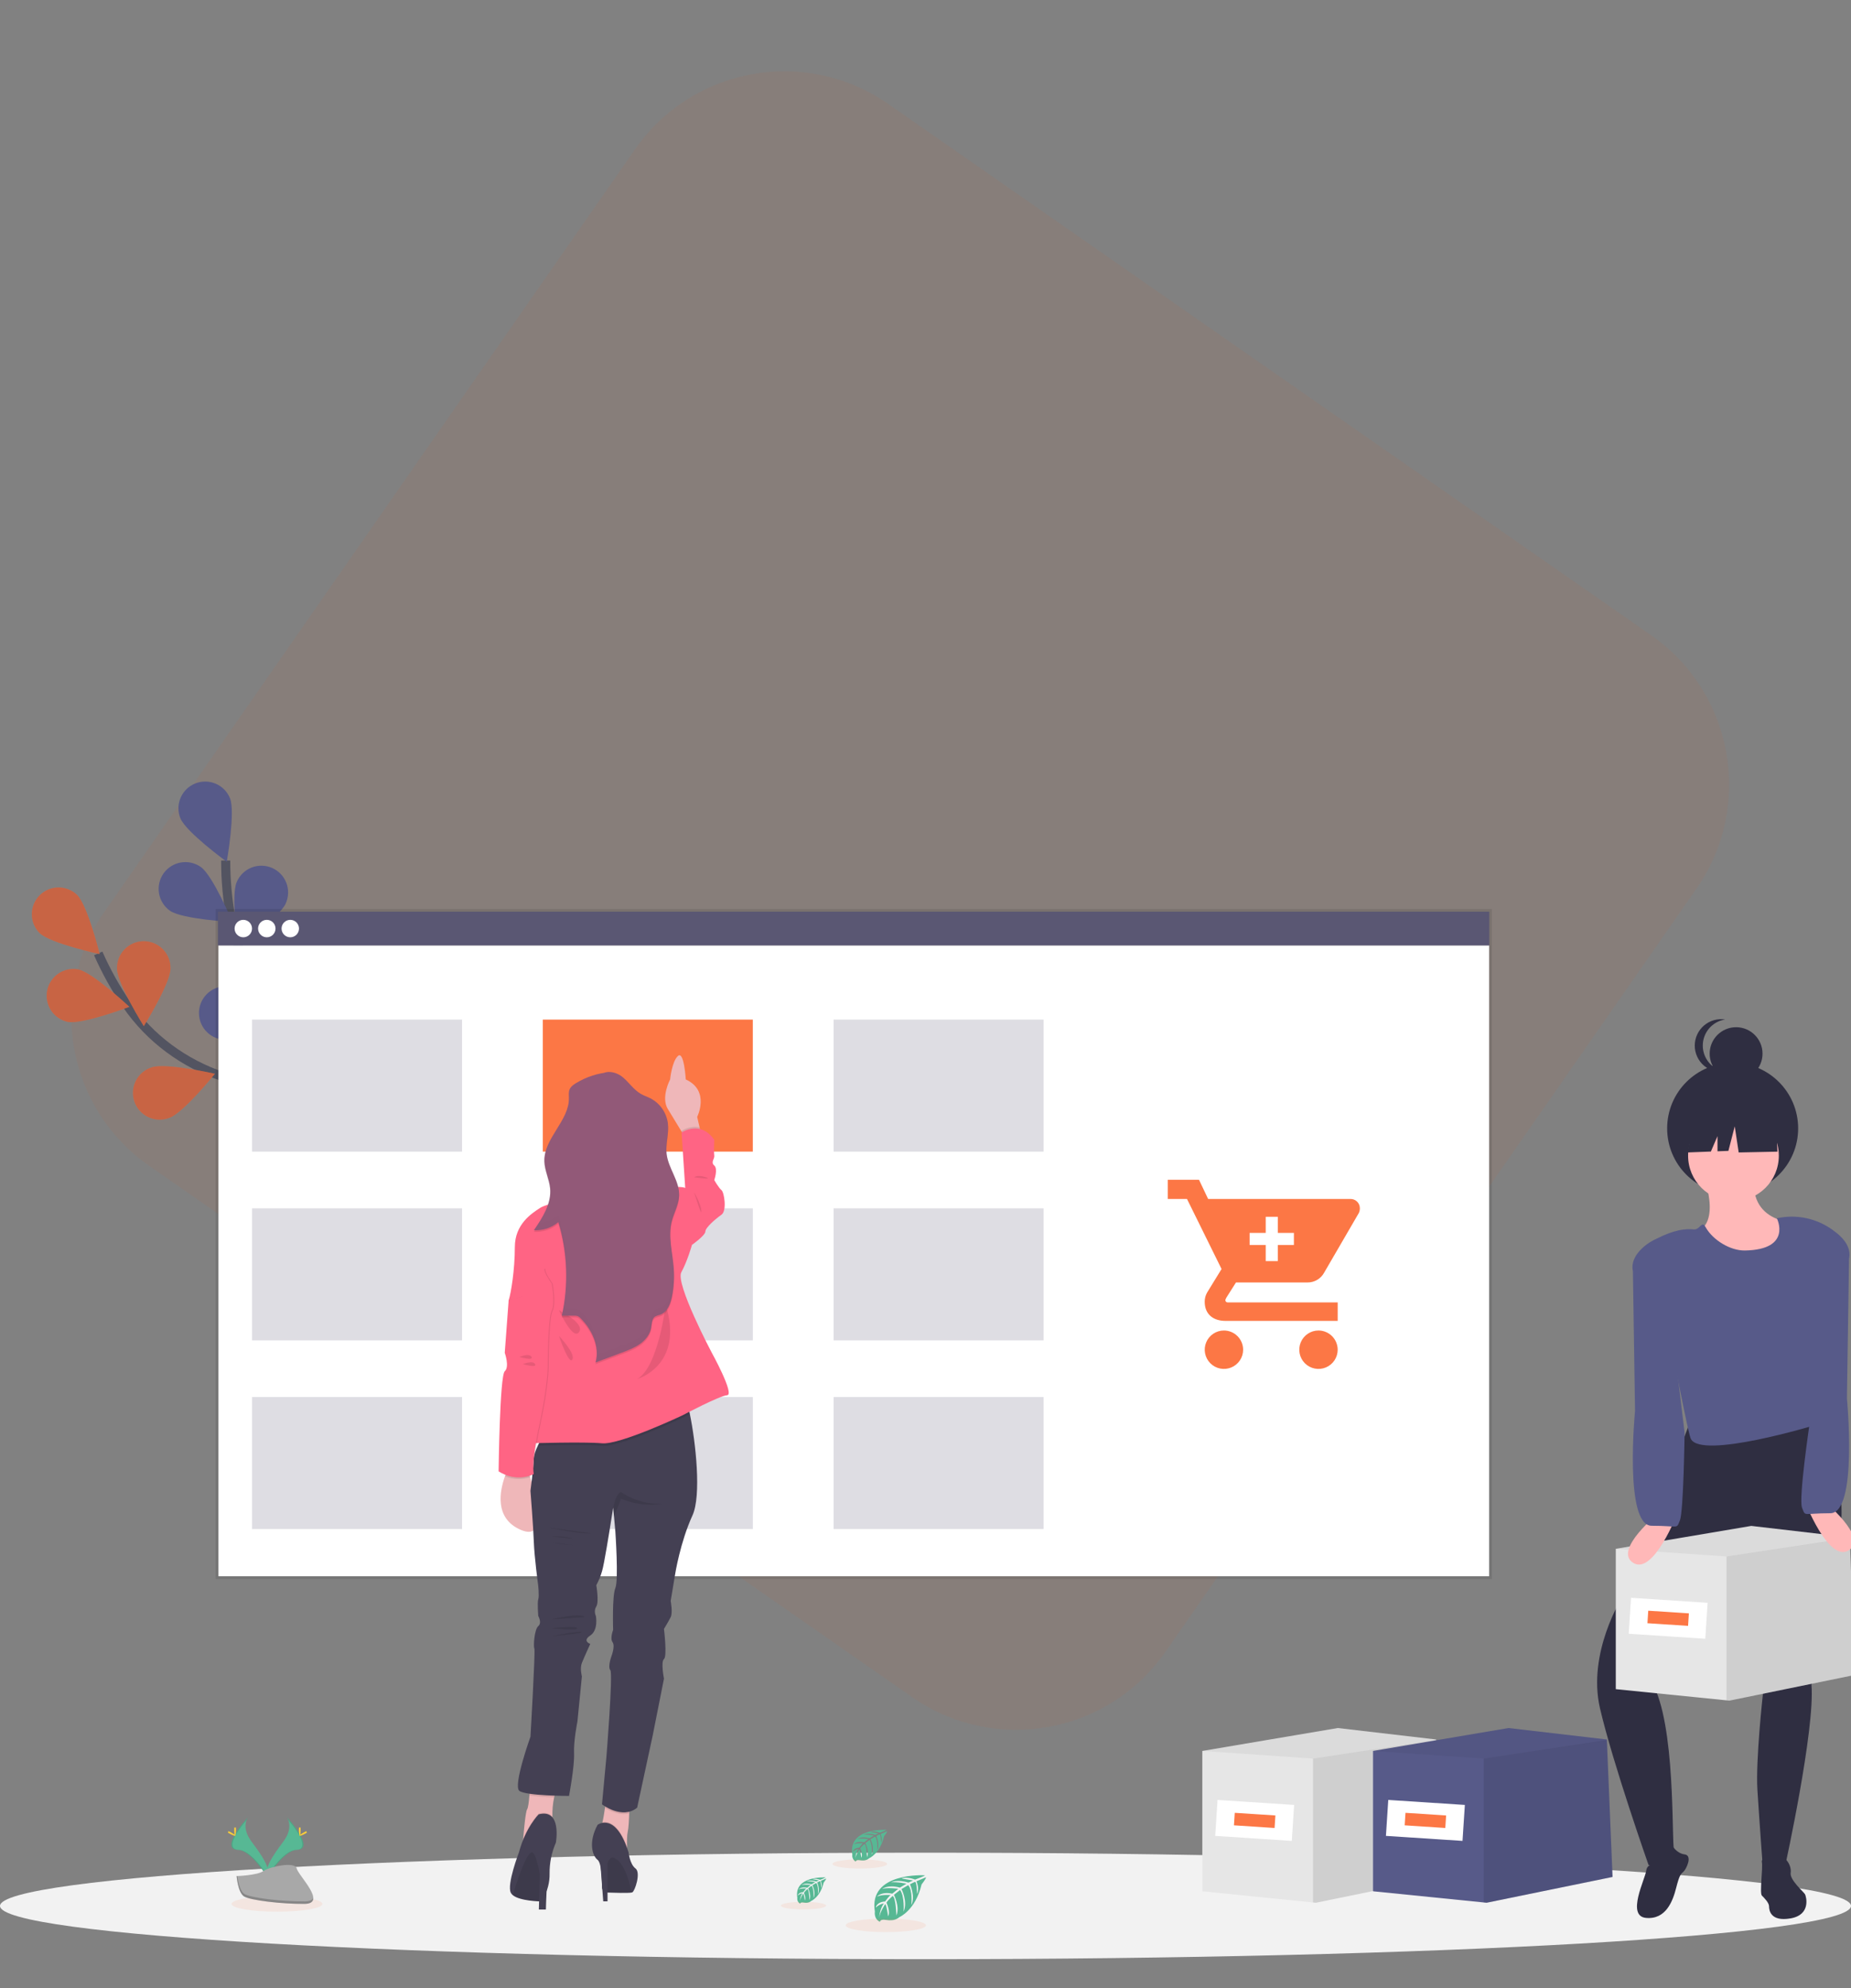 <svg width="407" height="437" viewBox="0 0 407 437" fill="none" xmlns="http://www.w3.org/2000/svg">
<rect x="0" y="0" width="407" height="437" fill="#808080" stroke="none"/>
<g clip-path="url(#clip0)">
<path d="M407 0H0V437H407V0Z" fill="white" fill-opacity="0.01"/>
<path d="M203.5 430.622C315.89 430.622 407 425.381 407 418.917C407 412.453 315.89 407.213 203.5 407.213C91.11 407.213 0 412.453 0 418.917C0 425.381 91.11 430.622 203.5 430.622Z" fill="#F2F2F2"/>
<path opacity="0.06" d="M363.056 139.622L195.304 22.852C177.173 10.231 152.243 14.698 139.622 32.83L22.852 200.582C10.231 218.713 14.698 243.642 32.829 256.263L200.582 373.034C218.713 385.655 243.642 381.188 256.263 363.056L373.034 195.304C385.655 177.173 381.188 152.243 363.056 139.622Z" fill="#F1571E"/>
<path d="M83.073 267.638C83.073 267.638 69.501 243.585 49.047 236.657C40.464 233.748 32.972 228.277 27.85 220.8C25.425 217.251 23.331 213.486 21.595 209.553" stroke="#535461" stroke-width="2" stroke-miterlimit="10"/>
<path d="M8.733 205.1C11.064 207.351 21.916 209.712 21.916 209.712C21.916 209.712 19.261 198.936 16.924 196.673C15.801 195.609 14.303 195.031 12.757 195.064C11.21 195.096 9.738 195.737 8.661 196.847C7.583 197.957 6.987 199.447 7 200.994C7.014 202.541 7.636 204.021 8.733 205.112V205.1Z" fill="#FC7745"/>
<path d="M14.873 224.6C18.057 225.231 28.446 221.298 28.446 221.298C28.446 221.298 20.347 213.697 17.16 213.066C15.646 212.799 14.087 213.136 12.818 214.005C11.549 214.874 10.671 216.205 10.372 217.714C10.073 219.222 10.377 220.788 11.218 222.075C12.06 223.362 13.372 224.268 14.873 224.6V224.6Z" fill="#FC7745"/>
<path d="M37.224 245.711C40.292 244.649 47.256 236.012 47.256 236.012C47.256 236.012 36.433 233.537 33.367 234.599C32.615 234.833 31.918 235.215 31.316 235.723C30.714 236.232 30.221 236.856 29.865 237.559C29.51 238.262 29.299 239.029 29.245 239.814C29.192 240.6 29.296 241.389 29.553 242.133C29.81 242.878 30.214 243.563 30.741 244.149C31.268 244.734 31.907 245.208 32.621 245.542C33.334 245.875 34.108 246.062 34.895 246.091C35.682 246.12 36.467 245.991 37.203 245.711H37.224Z" fill="#FC7745"/>
<path d="M57.731 257.863C60.935 257.332 69.268 250 69.268 250C69.268 250 59.02 245.73 55.816 246.258C54.277 246.512 52.902 247.367 51.993 248.635C51.085 249.902 50.717 251.479 50.971 253.018C51.225 254.557 52.08 255.932 53.348 256.84C54.615 257.749 56.192 258.117 57.731 257.863V257.863Z" fill="#FC7745"/>
<path d="M37.487 212.879C37.487 216.125 31.616 225.546 31.616 225.546C31.616 225.546 25.732 216.131 25.729 212.885C25.712 212.102 25.851 211.323 26.138 210.595C26.426 209.866 26.856 209.202 27.404 208.642C27.951 208.082 28.605 207.637 29.327 207.333C30.049 207.03 30.825 206.873 31.608 206.873C32.391 206.873 33.167 207.03 33.889 207.333C34.611 207.637 35.265 208.082 35.813 208.642C36.36 209.202 36.791 209.866 37.078 210.595C37.366 211.323 37.505 212.102 37.487 212.885V212.879Z" fill="#FC7745"/>
<path d="M61.291 227.416C60.321 230.514 51.897 237.743 51.897 237.743C51.897 237.743 49.1 226.988 50.059 223.875C50.574 222.45 51.62 221.278 52.978 220.606C54.336 219.933 55.901 219.81 57.347 220.263C58.794 220.717 60.009 221.711 60.74 223.038C61.471 224.366 61.661 225.925 61.271 227.389L61.291 227.416Z" fill="#FC7745"/>
<path d="M82.489 244.692C82.058 247.911 74.976 256.459 74.976 256.459C74.976 256.459 70.403 246.344 70.846 243.125C71.075 241.598 71.895 240.223 73.13 239.295C74.365 238.368 75.914 237.964 77.445 238.17C78.975 238.375 80.363 239.175 81.309 240.395C82.255 241.615 82.683 243.159 82.501 244.692H82.489Z" fill="#FC7745"/>
<path opacity="0.25" d="M8.733 205.1C11.064 207.351 21.916 209.712 21.916 209.712C21.916 209.712 19.261 198.936 16.924 196.673C15.801 195.609 14.303 195.031 12.757 195.064C11.21 195.096 9.738 195.737 8.661 196.847C7.583 197.957 6.987 199.447 7 200.994C7.014 202.541 7.636 204.021 8.733 205.112V205.1Z" fill="#2F2E41"/>
<path opacity="0.25" d="M14.873 224.6C18.057 225.231 28.446 221.298 28.446 221.298C28.446 221.298 20.347 213.697 17.16 213.066C15.646 212.799 14.087 213.136 12.818 214.005C11.549 214.874 10.671 216.205 10.372 217.714C10.073 219.222 10.377 220.788 11.218 222.075C12.06 223.362 13.372 224.268 14.873 224.6V224.6Z" fill="#2F2E41"/>
<path opacity="0.25" d="M37.224 245.711C40.292 244.649 47.256 236.012 47.256 236.012C47.256 236.012 36.433 233.537 33.367 234.599C32.615 234.833 31.918 235.215 31.316 235.723C30.714 236.232 30.221 236.856 29.865 237.559C29.51 238.262 29.299 239.029 29.245 239.814C29.192 240.6 29.296 241.389 29.553 242.133C29.81 242.878 30.214 243.563 30.741 244.149C31.268 244.734 31.907 245.208 32.621 245.542C33.334 245.875 34.108 246.062 34.895 246.091C35.682 246.12 36.467 245.991 37.203 245.711H37.224Z" fill="#2F2E41"/>
<path opacity="0.25" d="M57.731 257.863C60.935 257.332 69.268 250 69.268 250C69.268 250 59.02 245.73 55.816 246.258C54.277 246.512 52.902 247.367 51.993 248.635C51.085 249.902 50.717 251.479 50.971 253.018C51.225 254.557 52.08 255.932 53.348 256.84C54.615 257.749 56.192 258.117 57.731 257.863V257.863Z" fill="black"/>
<path opacity="0.25" d="M37.487 212.879C37.487 216.125 31.616 225.546 31.616 225.546C31.616 225.546 25.732 216.131 25.729 212.885C25.712 212.102 25.851 211.323 26.138 210.595C26.426 209.866 26.856 209.202 27.404 208.642C27.951 208.082 28.605 207.637 29.327 207.333C30.049 207.03 30.825 206.873 31.608 206.873C32.391 206.873 33.167 207.03 33.889 207.333C34.611 207.637 35.265 208.082 35.813 208.642C36.36 209.202 36.791 209.866 37.078 210.595C37.366 211.323 37.505 212.102 37.487 212.885V212.879Z" fill="#2F2E41"/>
<path opacity="0.25" d="M61.291 227.416C60.321 230.514 51.897 237.743 51.897 237.743C51.897 237.743 49.1 226.988 50.059 223.875C50.574 222.45 51.62 221.278 52.978 220.606C54.336 219.933 55.901 219.81 57.347 220.263C58.794 220.717 60.009 221.711 60.74 223.038C61.471 224.366 61.661 225.925 61.271 227.389L61.291 227.416Z" fill="black"/>
<path opacity="0.25" d="M82.489 244.692C82.058 247.911 74.976 256.459 74.976 256.459C74.976 256.459 70.403 246.344 70.846 243.125C71.075 241.598 71.895 240.223 73.13 239.295C74.365 238.368 75.914 237.964 77.445 238.17C78.975 238.375 80.363 239.175 81.309 240.395C82.255 241.615 82.683 243.159 82.501 244.692H82.489Z" fill="black"/>
<path d="M82.291 267.161C82.291 267.161 79.636 239.668 63.738 225.044C57.072 218.907 52.44 210.882 50.785 201.959C50.008 197.73 49.62 193.439 49.628 189.139" stroke="#535461" stroke-width="2" stroke-miterlimit="10"/>
<path d="M39.67 179.864C40.886 182.877 49.859 189.412 49.859 189.412C49.859 189.412 51.791 178.48 50.578 175.468C49.995 174.02 48.861 172.863 47.425 172.252C45.989 171.64 44.37 171.624 42.922 172.207C41.474 172.79 40.317 173.924 39.706 175.36C39.094 176.796 39.078 178.416 39.661 179.864H39.67Z" fill="#575A89"/>
<path d="M37.373 200.179C40.028 202.047 51.113 202.658 51.113 202.658C51.113 202.658 46.814 192.431 44.159 190.563C42.884 189.663 41.303 189.307 39.765 189.572C38.227 189.837 36.858 190.703 35.958 191.978C35.058 193.253 34.701 194.834 34.967 196.372C35.232 197.91 36.097 199.279 37.373 200.179V200.179Z" fill="#575A89"/>
<path d="M49.265 228.527C52.51 228.802 62.377 223.73 62.377 223.73C62.377 223.73 53.487 217.082 50.25 216.81C49.471 216.727 48.684 216.801 47.934 217.027C47.184 217.252 46.486 217.625 45.883 218.124C45.279 218.623 44.781 219.237 44.417 219.931C44.054 220.625 43.833 221.385 43.768 222.165C43.702 222.945 43.793 223.731 44.035 224.476C44.277 225.221 44.666 225.91 45.178 226.502C45.69 227.095 46.315 227.579 47.017 227.927C47.719 228.275 48.483 228.479 49.265 228.527Z" fill="#575A89"/>
<path d="M63.086 247.955C66.231 248.769 76.821 245.441 76.821 245.441C76.821 245.441 69.182 237.386 66.04 236.572C64.54 236.208 62.957 236.449 61.633 237.242C60.309 238.035 59.35 239.317 58.962 240.811C58.575 242.305 58.791 243.892 59.563 245.228C60.335 246.565 61.601 247.544 63.089 247.955H63.086Z" fill="#FC7745"/>
<path d="M62.805 198.627C61.492 201.595 52.304 207.824 52.304 207.824C52.304 207.824 50.74 196.836 52.053 193.865C52.357 193.146 52.801 192.495 53.36 191.949C53.918 191.404 54.58 190.975 55.305 190.688C56.031 190.401 56.807 190.261 57.587 190.277C58.367 190.292 59.137 190.463 59.851 190.779C60.564 191.095 61.208 191.55 61.744 192.118C62.28 192.685 62.698 193.354 62.973 194.084C63.248 194.814 63.374 195.592 63.346 196.372C63.317 197.152 63.133 197.919 62.805 198.627V198.627Z" fill="#575A89"/>
<path d="M78.679 221.548C76.537 223.988 65.906 227.183 65.906 227.183C65.906 227.183 67.7 216.231 69.845 213.791C70.355 213.211 70.973 212.737 71.666 212.396C72.358 212.055 73.111 211.853 73.882 211.803C74.652 211.753 75.424 211.856 76.155 212.104C76.886 212.353 77.561 212.743 78.141 213.252C78.721 213.762 79.195 214.38 79.536 215.073C79.877 215.765 80.078 216.518 80.128 217.288C80.178 218.059 80.076 218.831 79.827 219.562C79.579 220.293 79.189 220.968 78.679 221.548V221.548Z" fill="#FC7745"/>
<path d="M91.072 245.947C89.373 248.714 79.435 253.66 79.435 253.66C79.435 253.66 79.353 242.559 81.052 239.792C81.868 238.461 83.18 237.51 84.697 237.146C86.215 236.783 87.815 237.037 89.146 237.853C90.476 238.669 91.428 239.981 91.791 241.498C92.155 243.016 91.9 244.616 91.084 245.947H91.072Z" fill="#FC7745"/>
<path opacity="0.1" d="M60.912 420.182C66.433 420.182 70.908 419.416 70.908 418.471C70.908 417.526 66.433 416.76 60.912 416.76C55.391 416.76 50.915 417.526 50.915 418.471C50.915 419.416 55.391 420.182 60.912 420.182Z" fill="#FC7745"/>
<path d="M63.083 399.416C63.083 399.416 64.702 401.537 62.333 404.727C59.964 407.917 58.01 410.628 58.792 412.626C58.792 412.626 62.365 406.68 65.284 406.598C68.202 406.515 66.287 402.992 63.083 399.416Z" fill="#57B894"/>
<path opacity="0.1" d="M63.082 399.416C63.223 399.621 63.334 399.846 63.412 400.083C66.251 403.417 67.764 406.53 65.035 406.607C62.495 406.68 59.444 411.224 58.715 412.372C58.739 412.461 58.767 412.549 58.8 412.635C58.8 412.635 62.374 406.689 65.292 406.607C68.21 406.524 66.286 402.992 63.082 399.416Z" fill="black"/>
<path d="M66.094 402.118C66.094 402.865 66.012 403.469 65.909 403.469C65.805 403.469 65.72 402.879 65.72 402.118C65.72 401.357 65.826 401.723 65.929 401.723C66.032 401.723 66.094 401.372 66.094 402.118Z" fill="#FFD037"/>
<path d="M67.131 403.011C66.476 403.368 65.903 403.584 65.853 403.492C65.803 403.401 66.296 403.038 66.951 402.681C67.606 402.324 67.346 402.583 67.396 402.681C67.446 402.778 67.786 402.654 67.131 403.011Z" fill="#FFD037"/>
<path d="M54.521 399.416C54.521 399.416 52.901 401.537 55.27 404.727C57.639 407.917 59.593 410.628 58.811 412.626C58.811 412.626 55.238 406.68 52.319 406.598C49.401 406.515 51.322 402.992 54.521 399.416Z" fill="#57B894"/>
<path opacity="0.1" d="M54.52 399.416C54.379 399.621 54.267 399.846 54.19 400.083C51.351 403.417 49.838 406.53 52.567 406.607C55.11 406.68 58.158 411.224 58.887 412.372C58.864 412.461 58.836 412.549 58.801 412.635C58.801 412.635 55.228 406.689 52.31 406.607C49.392 406.524 51.322 402.992 54.52 399.416Z" fill="black"/>
<path d="M51.507 402.118C51.507 402.865 51.589 403.469 51.693 403.469C51.796 403.469 51.882 402.879 51.882 402.118C51.882 401.357 51.775 401.723 51.672 401.723C51.569 401.723 51.507 401.372 51.507 402.118Z" fill="#FFD037"/>
<path d="M50.474 403.011C51.13 403.368 51.699 403.584 51.749 403.492C51.799 403.401 51.307 403.038 50.651 402.681C49.996 402.324 50.256 402.583 50.206 402.681C50.156 402.778 49.819 402.654 50.474 403.011Z" fill="#FFD037"/>
<path d="M52.024 412.356C52.024 412.356 56.556 412.215 57.926 411.244C59.295 410.273 64.895 409.108 65.234 410.669C65.573 412.229 72.044 418.426 66.928 418.467C61.812 418.508 55.04 417.67 53.677 416.841C52.314 416.012 52.024 412.356 52.024 412.356Z" fill="#A8A8A8"/>
<path opacity="0.2" d="M67.016 417.925C61.9 417.967 55.128 417.129 53.765 416.299C52.727 415.665 52.314 413.396 52.175 412.352H52.024C52.024 412.352 52.319 416.004 53.674 416.836C55.028 417.669 61.809 418.504 66.925 418.462C68.4 418.462 68.914 417.925 68.884 417.146C68.68 417.624 68.117 417.916 67.016 417.925Z" fill="black"/>
<path d="M203.372 412.182C203.372 412.182 190.896 411.43 192.369 420.172C192.369 420.172 192.074 421.716 193.475 422.418C193.475 422.418 193.499 421.772 194.756 421.99C195.203 422.065 195.658 422.087 196.11 422.055C196.723 422.015 197.306 421.774 197.768 421.37V421.37C197.768 421.37 201.274 419.925 202.637 414.192C202.637 414.192 203.646 412.941 203.608 412.619L201.501 413.504C201.501 413.504 202.221 415.024 201.654 416.287C201.654 416.287 201.586 413.56 201.182 413.631C201.1 413.631 200.088 414.156 200.088 414.156C200.088 414.156 201.327 416.812 200.383 418.724C200.383 418.724 200.737 415.478 199.692 414.348L198.217 415.212C198.217 415.212 199.663 417.945 198.683 420.175C198.683 420.175 198.934 416.756 197.907 415.422L196.565 416.469C196.565 416.469 197.922 419.163 197.093 421.013C197.093 421.013 196.987 417.033 196.272 416.732C196.272 416.732 195.092 417.768 194.918 418.207C194.918 418.207 195.848 420.161 195.272 421.193C195.272 421.193 194.918 418.538 194.626 418.538C194.626 418.538 193.446 420.308 193.334 421.488C193.334 421.488 193.387 419.697 194.343 418.358C193.668 418.486 193.045 418.809 192.552 419.287C192.552 419.287 192.735 418.045 194.617 417.936C194.617 417.936 195.585 416.602 195.845 416.523C195.845 416.523 193.956 416.363 192.811 416.871C192.811 416.871 193.818 415.69 196.19 416.23L197.515 415.151C197.515 415.151 195.03 414.808 193.974 415.186C193.974 415.186 195.19 414.147 197.872 414.891L199.317 414.029C199.317 414.029 197.196 413.572 195.933 413.734C195.933 413.734 197.267 413.014 199.739 413.793L200.772 413.33C200.772 413.33 199.217 413.035 198.763 412.979C198.308 412.923 198.285 412.805 198.285 412.805C199.269 412.641 200.279 412.753 201.203 413.129C201.203 413.129 203.41 412.321 203.372 412.182Z" fill="#57B894"/>
<path opacity="0.1" d="M194.778 424.674C199.654 424.674 203.607 424.005 203.607 423.181C203.607 422.356 199.654 421.688 194.778 421.688C189.903 421.688 185.95 422.356 185.95 423.181C185.95 424.005 189.903 424.674 194.778 424.674Z" fill="#FC7745"/>
<path d="M181.517 412.65C181.517 412.65 174.482 412.225 175.32 417.155C175.278 417.405 175.316 417.662 175.428 417.89C175.54 418.117 175.722 418.303 175.946 418.421C175.946 418.421 175.946 418.055 176.669 418.179C176.92 418.22 177.176 418.233 177.43 418.218C177.775 418.192 178.103 418.057 178.365 417.831V417.831C178.365 417.831 180.342 417.014 181.112 413.783C181.112 413.783 181.679 413.078 181.658 412.898L180.478 413.402C180.478 413.402 180.882 414.261 180.564 414.972C180.564 414.972 180.525 413.435 180.298 413.47C180.251 413.47 179.681 413.765 179.681 413.765C179.681 413.765 180.378 415.24 179.852 416.341C179.852 416.341 180.05 414.503 179.463 413.871L178.628 414.361C178.628 414.361 179.442 415.901 178.891 417.158C178.891 417.158 179.032 415.229 178.451 414.479L177.696 415.069C177.696 415.069 178.46 416.589 177.991 417.63C177.991 417.63 177.929 415.385 177.527 415.217C177.24 415.459 176.983 415.736 176.763 416.04C176.763 416.04 177.288 417.144 176.964 417.725C176.964 417.725 176.763 416.229 176.601 416.223C176.601 416.223 175.94 417.214 175.872 417.893C175.902 417.263 176.097 416.653 176.439 416.123C176.058 416.195 175.708 416.376 175.429 416.645C175.429 416.645 175.533 415.943 176.61 415.884C176.61 415.884 177.153 415.131 177.3 415.087C177.3 415.087 176.235 414.996 175.589 415.282C175.589 415.282 176.158 414.621 177.495 414.922L178.241 414.311C178.241 414.311 176.84 414.119 176.247 414.332C176.247 414.332 176.931 413.742 178.445 414.172L179.256 413.688C178.631 413.55 177.99 413.494 177.35 413.523C177.35 413.523 178.103 413.119 179.495 413.556L180.086 413.296C180.086 413.296 179.2 413.122 178.955 413.095C178.711 413.069 178.684 412.998 178.684 412.998C179.239 412.906 179.809 412.969 180.33 413.181C180.33 413.181 181.537 412.729 181.517 412.65Z" fill="#57B894"/>
<path opacity="0.1" d="M176.671 419.69C179.42 419.69 181.649 419.313 181.649 418.849C181.649 418.384 179.42 418.008 176.671 418.008C173.922 418.008 171.693 418.384 171.693 418.849C171.693 419.313 173.922 419.69 176.671 419.69Z" fill="#FC7745"/>
<path d="M194.904 402.203C194.904 402.203 186.415 401.689 187.415 407.64C187.364 407.942 187.409 408.253 187.545 408.527C187.68 408.802 187.899 409.026 188.17 409.169C188.17 409.169 188.17 408.729 189.041 408.874C189.345 408.922 189.654 408.937 189.961 408.918C190.378 408.888 190.775 408.725 191.091 408.452V408.452C191.091 408.452 193.478 407.466 194.405 403.563C194.405 403.563 195.092 402.713 195.066 402.495L193.632 403.105C193.632 403.105 194.122 404.141 193.738 405C193.738 405 193.691 403.144 193.413 403.188C193.36 403.188 192.67 403.545 192.67 403.545C192.67 403.545 193.514 405.348 192.876 406.655C192.876 406.655 193.118 404.436 192.407 403.675L191.398 404.265C191.398 404.265 192.384 406.124 191.717 407.643C191.717 407.643 191.888 405.315 191.186 404.398L190.271 405.109C190.271 405.109 191.198 406.941 190.634 408.201C190.634 408.201 190.56 405.492 190.073 405.286C190.073 405.286 189.274 405.991 189.153 406.28C189.153 406.28 189.787 407.611 189.392 408.313C189.392 408.313 189.153 406.51 188.955 406.502C188.955 406.502 188.158 407.682 188.07 408.517C188.108 407.759 188.344 407.025 188.755 406.386C188.295 406.474 187.872 406.693 187.536 407.018C187.536 407.018 187.66 406.171 188.952 406.097C188.952 406.097 189.61 405.191 189.787 405.135C189.787 405.135 188.501 405.029 187.722 405.374C187.722 405.374 188.406 404.575 190.023 404.938L190.926 404.203C190.926 404.203 189.232 403.97 188.516 404.227C188.516 404.227 189.342 403.521 191.171 404.035L192.154 403.445C192.154 403.445 190.711 403.15 189.852 403.247C189.852 403.247 190.758 402.757 192.443 403.285L193.145 402.973C193.145 402.973 192.086 402.763 191.776 402.731C191.466 402.698 191.451 402.613 191.451 402.613C192.121 402.501 192.808 402.578 193.437 402.834C193.437 402.834 194.933 402.297 194.904 402.203Z" fill="#57B894"/>
<path opacity="0.1" d="M189.059 410.702C192.379 410.702 195.07 410.247 195.07 409.687C195.07 409.126 192.379 408.672 189.059 408.672C185.74 408.672 183.049 409.126 183.049 409.687C183.049 410.247 185.74 410.702 189.059 410.702Z" fill="#FC7745"/>
<rect x="47.423" y="199.811" width="280.602" height="147.235" fill="black" fill-opacity="0.1"/>
<rect x="48.013" y="207.779" width="279.422" height="138.678" fill="white"/>
<path d="M327.462 200.385H47.917V207.803H327.462V200.385Z" fill="#5A5773"/>
<path d="M53.499 206.014C54.558 206.014 55.417 205.155 55.417 204.096C55.417 203.036 54.558 202.178 53.499 202.178C52.44 202.178 51.581 203.036 51.581 204.096C51.581 205.155 52.44 206.014 53.499 206.014Z" fill="white"/>
<path d="M58.663 206.014C59.722 206.014 60.581 205.155 60.581 204.096C60.581 203.036 59.722 202.178 58.663 202.178C57.604 202.178 56.745 203.036 56.745 204.096C56.745 205.155 57.604 206.014 58.663 206.014Z" fill="white"/>
<path d="M63.827 206.014C64.886 206.014 65.745 205.155 65.745 204.096C65.745 203.036 64.886 202.178 63.827 202.178C62.768 202.178 61.909 203.036 61.909 204.096C61.909 205.155 62.768 206.014 63.827 206.014Z" fill="white"/>
<path d="M165.531 224.104H119.354V253.12H165.531V224.104Z" fill="#FC7745"/>
<path opacity="0.2" d="M101.595 224.104H55.418V253.12H101.595V224.104Z" fill="#5A5773"/>
<path opacity="0.2" d="M229.468 224.104H183.291V253.12H229.468V224.104Z" fill="#5A5773"/>
<path opacity="0.2" d="M101.595 265.588H55.418V294.604H101.595V265.588Z" fill="#5A5773"/>
<path opacity="0.2" d="M165.531 265.588H119.354V294.604H165.531V265.588Z" fill="#5A5773"/>
<path opacity="0.2" d="M229.468 265.588H183.291V294.604H229.468V265.588Z" fill="#5A5773"/>
<path opacity="0.2" d="M101.595 307.066H55.418V336.083H101.595V307.066Z" fill="#5A5773"/>
<path opacity="0.2" d="M165.531 307.066H119.354V336.083H165.531V307.066Z" fill="#5A5773"/>
<path opacity="0.2" d="M229.468 307.066H183.291V336.083H229.468V307.066Z" fill="#5A5773"/>
<path d="M154.215 249.52L151.028 250.647L149.872 248.729C148.986 247.254 147.759 245.235 146.853 243.769C145.254 241.19 147.346 237.26 147.346 237.26C147.346 237.26 147.724 233.315 149.069 232.099C150.415 230.884 150.789 237.26 150.789 237.26C156.192 239.715 153.297 245.489 153.297 245.489L153.822 247.779L154.215 249.52Z" fill="#EFB7B9"/>
<path opacity="0.1" d="M154.215 249.519L151.029 250.646L149.872 248.728V248.56C149.872 248.56 151.698 247.306 153.829 247.778L154.215 249.519Z" fill="black"/>
<path d="M149.069 262.445L150.666 261.093L149.866 248.931C149.866 248.931 153.997 246.104 157.054 250.527C157.054 250.527 156.93 253.23 157.054 253.967C157.178 254.705 156.195 255.443 157.054 256.177C157.912 256.912 157.054 259.373 157.054 259.373C157.054 259.373 158.024 261.093 158.638 261.583C159.252 262.073 159.869 266.13 158.638 266.988C157.408 267.847 155.1 269.815 155.1 270.674C155.1 271.532 152.15 273.624 152.15 273.624L149.559 270.199L149.069 262.445Z" fill="#FF6484"/>
<path d="M114.548 336.274C108.593 333.748 109.915 327.579 111.036 324.472C111.261 323.842 111.524 323.227 111.824 322.631L115.164 320.604C115.164 320.604 115.846 322.341 116.575 324.672C118.265 330.096 120.21 338.679 114.548 336.274Z" fill="#EFB7B9"/>
<path d="M122.733 392.568C122.33 393.354 122.032 394.189 121.848 395.053C121.553 396.442 121.424 397.861 121.464 399.281C121.488 400.263 121.57 400.907 121.57 400.907L114.938 405.468C114.938 405.468 114.976 404.934 115.041 404.149C115.212 402.06 115.569 398.183 115.905 397.682C116.138 397.334 116.301 395.935 116.404 394.637C116.507 393.338 116.549 392.199 116.549 392.199C116.549 392.199 124.53 389.208 122.733 392.568Z" fill="#EFB7B9"/>
<path d="M138.397 395.839C138.397 395.839 138.397 397.108 138.35 398.583C138.302 400.059 138.214 401.799 138.028 402.611C137.857 403.354 137.845 404.721 137.878 405.98C137.922 407.456 138.028 408.783 138.028 408.783C138.028 408.783 131.256 402.381 131.947 401.873C132.133 401.737 132.316 401.192 132.484 400.466C132.69 399.581 132.876 398.4 133.015 397.397C133.18 396.202 133.284 395.24 133.284 395.24L138.397 395.839Z" fill="#EFB7B9"/>
<path opacity="0.1" d="M122.732 392.568C122.329 393.354 122.032 394.189 121.847 395.053C120.032 395.005 118.22 394.866 116.418 394.637C116.518 393.368 116.563 392.199 116.563 392.199C116.563 392.199 124.529 389.208 122.732 392.568Z" fill="black"/>
<path opacity="0.1" d="M138.398 395.839C138.398 395.839 138.398 397.108 138.35 398.583C136.238 399.123 134.066 398.043 133.016 397.403C133.181 396.208 133.284 395.246 133.284 395.246L138.398 395.839Z" fill="black"/>
<path d="M152.262 333.082C149.56 338.983 148.453 345.982 148.453 345.982L147.471 351.883C147.471 351.883 147.963 354.462 147.471 355.445C146.978 356.427 145.995 358.026 145.995 358.026C145.995 358.026 146.733 364.046 145.995 364.659C145.258 365.273 145.995 368.958 145.995 368.958L143.538 381.351L140.097 397.32C136.781 400.025 132.367 396.585 132.367 396.585L133.34 386.143C133.34 386.143 134.816 367.849 134.202 367.1C133.588 366.35 134.447 364.028 134.447 364.028C134.447 364.028 135.308 361.815 134.695 360.956C134.081 360.098 134.816 358.254 134.816 358.254C134.816 358.254 134.571 350.759 135.308 349.039C136.046 347.319 135.308 336.679 135.308 336.679L135.013 333.365L134.842 331.53L134.827 331.35C134.827 331.35 134.715 332.085 134.532 333.224C133.989 336.691 132.833 343.875 132.375 345.354C132.065 346.419 131.642 347.448 131.116 348.425C131.116 348.425 131.753 352.111 131.116 353.093C130.478 354.076 131.018 355.182 131.018 355.182C131.018 355.182 131.632 358.254 129.788 359.481C127.944 360.709 129.788 361.325 129.788 361.325C129.788 361.325 128.436 364.276 127.947 365.5C127.457 366.725 127.947 368.451 127.947 368.451L126.964 378.4C126.964 378.4 126.102 382.575 126.226 385.402C126.35 388.229 125.12 394.738 125.12 394.738C125.12 394.738 115.66 394.738 114.203 393.631C112.745 392.525 116.637 381.732 116.637 381.732C116.637 381.732 117.743 362.812 117.496 362.323C117.248 361.833 117.496 358.144 118.357 357.41C119.219 356.675 118.357 355.197 118.357 355.197C118.357 355.197 118.112 352.246 118.357 351.512C118.602 350.777 118.319 348.316 118.319 348.316C118.319 348.316 117.496 342.297 117.375 338.856C117.254 335.416 116.637 327.68 116.637 327.68C116.637 327.68 117.28 322.894 117.378 320.616C117.413 319.778 117.788 318.73 118.263 317.745C118.794 316.632 119.406 315.559 120.092 314.535C120.092 314.535 149.2 305.931 150.421 306.786C150.746 307.014 151.218 308.557 151.684 310.79C152.982 317.031 154.251 328.745 152.262 333.082Z" fill="#444053"/>
<path d="M134.33 257.997C139.011 257.997 142.807 254.202 142.807 249.52C142.807 244.838 139.011 241.043 134.33 241.043C129.648 241.043 125.853 244.838 125.853 249.52C125.853 254.202 129.648 257.997 134.33 257.997Z" fill="#A1616A"/>
<path opacity="0.1" d="M151.683 310.796C150.706 311.298 150.051 311.643 150.051 311.643C150.051 311.643 136.293 318.155 132.38 317.786C129.353 317.491 121.625 317.659 118.259 317.742C118.791 316.629 119.402 315.556 120.088 314.532C120.088 314.532 149.199 305.931 150.42 306.786C150.745 307.02 151.217 308.557 151.683 310.796Z" fill="black"/>
<path d="M128.431 263.057C128.431 263.057 120.579 264.296 118.726 265.512C116.873 266.727 113.203 269.076 113.203 274.113C113.203 279.149 112.344 284.31 111.851 285.782C111.359 287.254 119.591 299.172 119.591 299.172L116.64 317.233C116.64 317.233 128.443 316.864 132.373 317.233C136.303 317.601 150.056 311.089 150.056 311.089C150.056 311.089 158.164 306.79 159.884 306.664C161.604 306.537 156.444 297.204 156.444 297.204C156.444 297.204 148.456 282.097 149.808 279.639C151.159 277.181 152.151 273.62 152.151 273.62L150.675 261.092C150.675 261.092 148.465 260.354 146.621 261.705C144.777 263.057 138.513 262.319 138.513 262.319L128.431 263.057Z" fill="#FF6484"/>
<path opacity="0.1" d="M115.103 284.924L112.022 285.782L111.17 297.343C111.17 297.343 112.276 300.414 111.17 301.397C110.063 302.379 109.818 323.388 109.818 323.388C109.818 323.388 113.383 325.966 117.558 324.001C117.558 324.001 116.944 321.667 118.788 313.19C120.632 304.713 120.629 300.414 120.629 300.414C120.629 300.414 120.629 289.848 121.491 288.128C122.352 286.408 121.491 282.109 121.491 282.109C121.491 282.109 119.771 279.775 119.892 278.916C120.013 278.057 115.103 284.924 115.103 284.924Z" fill="black"/>
<path opacity="0.1" d="M116.574 324.68C114.765 325.289 112.796 325.218 111.036 324.48C111.26 323.85 111.523 323.235 111.824 322.638L115.164 320.611C115.164 320.611 115.857 322.349 116.574 324.68Z" fill="black"/>
<path d="M114.916 284.923L111.845 285.782L110.986 297.343C110.986 297.343 112.093 300.414 110.986 301.397C109.88 302.379 109.635 323.387 109.635 323.387C109.635 323.387 113.202 325.963 117.374 323.989C117.374 323.989 116.76 321.655 118.602 313.178C120.443 304.701 120.446 300.402 120.446 300.402C120.446 300.402 120.446 289.836 121.304 288.116C122.163 286.396 121.304 282.097 121.304 282.097C121.304 282.097 119.584 279.763 119.708 278.904C119.832 278.046 114.916 284.923 114.916 284.923Z" fill="#FF6484"/>
<path opacity="0.1" d="M146.366 286.768C146.366 286.768 144.769 300.526 140.099 303.108C140.099 303.108 150.541 300.16 146.366 286.768Z" fill="black"/>
<path opacity="0.1" d="M122.903 287.996C122.903 287.996 128.675 290.82 127.329 292.785C125.984 294.75 122.903 287.996 122.903 287.996Z" fill="black"/>
<path opacity="0.1" d="M122.903 293.646C122.903 293.646 126.589 297.456 125.854 298.807C125.119 300.158 122.903 293.646 122.903 293.646Z" fill="black"/>
<path opacity="0.1" d="M152.632 262.074C152.632 262.074 154.078 264.529 154.216 266.128C154.355 267.728 152.632 262.074 152.632 262.074Z" fill="black"/>
<path opacity="0.1" d="M152.632 258.758C152.632 258.758 153.358 258.142 155.211 258.758C157.064 259.375 152.632 258.758 152.632 258.758Z" fill="black"/>
<path opacity="0.1" d="M145.538 330.562C142.494 330.993 139.39 330.596 136.553 329.411L135.004 333.376L134.833 331.541C135.087 330.001 135.58 328.352 136.553 327.936C136.553 327.936 139.964 330.653 145.538 330.562Z" fill="black"/>
<path opacity="0.1" d="M120.337 335.723C120.337 335.723 127.893 337.289 130.012 337.012L120.337 335.723Z" fill="black"/>
<path opacity="0.1" d="M121.121 337.702C121.121 337.702 124.346 337.563 125.957 338.209L121.121 337.702Z" fill="black"/>
<path opacity="0.1" d="M121.49 339.039C122.962 339.352 124.455 339.549 125.957 339.629L121.49 339.039Z" fill="black"/>
<path opacity="0.1" d="M121.304 355.943C121.442 355.852 127.754 354.377 128.539 355.436L121.304 355.943Z" fill="black"/>
<path opacity="0.1" d="M121.304 357.881C121.304 357.881 126.786 357.235 126.925 357.881C127.063 358.527 121.304 357.881 121.304 357.881Z" fill="black"/>
<path opacity="0.1" d="M121.304 359.629C121.304 359.629 127.155 358.419 127.845 358.714C128.536 359.009 121.304 359.629 121.304 359.629Z" fill="black"/>
<path opacity="0.1" d="M121.581 400.91L114.948 405.472C114.948 405.472 114.987 404.938 115.052 404.153C116.527 400.524 118.448 398.609 118.448 398.609C119.944 398.22 120.888 398.579 121.475 399.285C121.499 400.264 121.581 400.91 121.581 400.91Z" fill="black"/>
<path d="M122.228 405.007C121.291 407.146 120.819 409.459 120.844 411.794C120.882 413.708 120.396 415.596 119.44 417.255C119.302 417.489 119.146 417.712 118.974 417.922C118.974 417.922 114.365 417.884 112.751 416.547C112.57 416.404 112.422 416.222 112.317 416.016C111.394 414.175 114.114 407.126 114.114 407.126C115.542 401.691 118.443 398.787 118.443 398.787C123.609 397.451 122.228 405.007 122.228 405.007Z" fill="#444053"/>
<path opacity="0.1" d="M119.439 417.24C119.301 417.474 119.145 417.697 118.973 417.907C118.973 417.907 114.364 417.869 112.75 416.532C113.544 413.906 116.075 405.96 117.261 407.312C118.377 408.58 119.153 414.685 119.439 417.24Z" fill="black"/>
<path d="M118.808 407.805L118.486 419.708H120.032C120.032 419.708 120.283 409.266 120.974 407.805C121.664 406.345 118.808 407.805 118.808 407.805Z" fill="#444053"/>
<path opacity="0.1" d="M138.028 408.785C138.028 408.785 131.256 402.383 131.947 401.875C132.133 401.739 132.316 401.194 132.484 400.468C133.785 400.241 136.025 400.783 137.878 405.982C137.922 407.458 138.028 408.785 138.028 408.785Z" fill="black"/>
<path d="M139.041 415.926C138.989 415.948 138.934 415.964 138.878 415.973C138.082 416.112 135.146 416.032 133.502 415.973C133.201 415.963 132.916 415.837 132.706 415.62C132.496 415.404 132.379 415.115 132.378 414.813C132.378 414.371 132.378 413.831 132.343 413.255C132.266 411.438 132.048 409.275 131.396 408.788C130.242 407.903 129.33 404.899 131.396 401.096C131.396 401.096 135.355 398.072 138.211 407.162C138.211 407.162 138.489 409.756 139.731 410.677C140.973 411.597 139.595 415.663 139.041 415.926Z" fill="#444053"/>
<path opacity="0.1" d="M138.872 415.973C138.076 416.112 135.14 416.032 133.496 415.973C133.195 415.963 132.91 415.836 132.7 415.62C132.49 415.404 132.373 415.115 132.372 414.813C132.372 414.371 132.372 413.831 132.337 413.255C132.836 411.054 133.553 408.788 134.476 408.272C134.482 408.269 137.276 407.953 138.872 415.973Z" fill="black"/>
<path d="M131.896 408.002L132.64 417.907H133.584V407.158L131.896 408.002Z" fill="#444053"/>
<path opacity="0.1" d="M134.205 236.013C131.528 236.212 128.938 237.044 126.646 238.441C126.056 238.798 125.465 239.232 125.221 239.872C125.008 240.427 125.097 241.052 125.105 241.642C125.185 246.723 119.52 250.568 119.697 255.646C119.768 257.661 120.78 259.538 120.966 261.547C121.276 264.899 119.293 267.982 117.393 270.759C119.35 270.878 121.279 270.239 122.777 268.974C124.782 275.657 125.041 282.742 123.53 289.554H126.247C126.516 289.535 126.785 289.568 127.041 289.652C127.279 289.765 127.493 289.924 127.67 290.121C130.21 292.649 131.912 296.388 130.942 299.84L136.725 297.671C138.109 297.152 139.513 296.624 140.717 295.768C141.921 294.912 142.93 293.67 143.184 292.213C143.34 291.327 143.29 290.271 144.019 289.758C144.378 289.567 144.761 289.425 145.158 289.336C146.745 288.775 147.447 286.94 147.772 285.288C148.167 283.26 148.291 281.19 148.141 279.13C147.884 275.678 146.863 272.172 147.704 268.803C148.179 266.911 149.235 265.15 149.321 263.197C149.46 259.977 146.943 257.204 146.568 254.002C146.305 251.772 147.111 249.515 146.848 247.284C146.703 246.133 146.281 245.033 145.62 244.08C144.959 243.126 144.078 242.345 143.051 241.805C142.34 241.439 141.576 241.194 140.873 240.79C139.271 239.86 138.247 238.187 136.793 237.037C135.338 235.886 132.916 235.452 131.821 236.948L134.205 236.013Z" fill="black"/>
<path d="M134.205 235.644C131.528 235.843 128.938 236.675 126.646 238.072C126.056 238.429 125.465 238.863 125.221 239.503C125.008 240.058 125.097 240.683 125.105 241.273C125.185 246.354 119.52 250.199 119.697 255.28C119.768 257.292 120.78 259.169 120.966 261.181C121.276 264.533 119.293 267.616 117.393 270.396C119.35 270.511 121.277 269.872 122.777 268.611C124.782 275.292 125.041 282.375 123.53 289.185H126.247C126.516 289.166 126.786 289.201 127.041 289.285C127.28 289.397 127.494 289.555 127.67 289.752C130.21 292.283 131.912 296.019 130.942 299.471L136.725 297.302C138.109 296.783 139.513 296.255 140.717 295.399C141.921 294.543 142.93 293.301 143.184 291.844C143.34 290.958 143.29 289.902 144.019 289.389C144.378 289.198 144.761 289.056 145.158 288.967C146.745 288.406 147.447 286.571 147.772 284.919C148.171 282.89 148.298 280.817 148.15 278.755C147.893 275.303 146.872 271.797 147.713 268.428C148.188 266.536 149.244 264.775 149.33 262.822C149.469 259.602 146.952 256.829 146.577 253.627C146.314 251.397 147.12 249.143 146.857 246.909C146.711 245.758 146.289 244.659 145.628 243.705C144.967 242.751 144.086 241.971 143.06 241.43C142.349 241.064 141.585 240.819 140.882 240.418C139.28 239.485 138.256 237.812 136.802 236.662C135.347 235.511 132.925 235.077 131.83 236.573L134.205 235.644Z" fill="#925978"/>
<g opacity="0.1">
<path opacity="0.1" d="M125.098 240.047C125.086 240.161 125.08 240.275 125.08 240.39C125.089 240.278 125.095 240.162 125.098 240.047Z" fill="black"/>
<path opacity="0.1" d="M146.544 251.859C146.65 250.296 146.998 248.726 146.868 247.168C146.771 248.732 146.423 250.302 146.544 251.859Z" fill="black"/>
<path opacity="0.1" d="M120.965 259.633C120.794 257.803 119.942 256.092 119.741 254.266C119.701 254.6 119.686 254.938 119.697 255.275C119.767 257.266 120.756 259.128 120.957 261.111C121.005 260.62 121.008 260.125 120.965 259.633Z" fill="black"/>
<path opacity="0.1" d="M147.725 266.9C147.448 268.101 147.349 269.336 147.429 270.565C147.459 269.848 147.558 269.136 147.725 268.438C148.2 266.546 149.256 264.785 149.341 262.832C149.355 262.485 149.34 262.137 149.294 261.793C149.064 263.549 148.146 265.183 147.725 266.9Z" fill="black"/>
<path opacity="0.1" d="M122.776 267.061C121.546 268.092 120.023 268.711 118.421 268.831C118.085 269.356 117.737 269.87 117.392 270.377C119.349 270.492 121.276 269.853 122.776 268.592C123.854 272.179 124.432 275.897 124.494 279.642C124.581 275.384 124.002 271.139 122.776 267.061V267.061Z" fill="black"/>
<path opacity="0.1" d="M147.779 283.376C147.455 285.028 146.753 286.863 145.165 287.421C144.768 287.51 144.385 287.653 144.026 287.846C143.297 288.359 143.348 289.422 143.191 290.301C142.937 291.758 141.931 292.998 140.725 293.842C139.518 294.685 138.116 295.228 136.732 295.748L131.215 297.813C131.186 298.367 131.097 298.916 130.949 299.451L136.732 297.282C138.116 296.763 139.521 296.235 140.725 295.379C141.928 294.523 142.937 293.281 143.191 291.823C143.348 290.938 143.297 289.882 144.026 289.368C144.385 289.178 144.768 289.036 145.165 288.947C146.753 288.386 147.455 286.551 147.779 284.898C148.115 283.179 148.255 281.427 148.195 279.676C148.157 280.918 148.017 282.156 147.779 283.376V283.376Z" fill="black"/>
<path opacity="0.1" d="M127.678 288.199C127.502 288.002 127.288 287.842 127.049 287.73C126.793 287.646 126.524 287.612 126.255 287.629H123.845C123.75 288.143 123.65 288.656 123.55 289.167H126.267C126.536 289.148 126.806 289.182 127.061 289.267C127.3 289.378 127.514 289.537 127.689 289.733C129.548 291.586 130.956 294.082 131.198 296.644C131.496 293.581 129.908 290.43 127.678 288.199Z" fill="black"/>
</g>
<path opacity="0.1" d="M114.196 298.251C114.196 298.251 116.392 297.33 116.881 298.251C117.371 299.172 114.196 298.251 114.196 298.251Z" fill="black"/>
<path opacity="0.1" d="M114.972 299.831C114.972 299.831 117.167 298.91 117.66 299.831C118.152 300.752 114.972 299.831 114.972 299.831Z" fill="black"/>
<path d="M269.12 292.439C268.285 292.439 267.468 292.687 266.774 293.15C266.08 293.614 265.538 294.274 265.219 295.045C264.899 295.817 264.816 296.666 264.979 297.485C265.141 298.304 265.544 299.056 266.134 299.647C266.725 300.237 267.477 300.639 268.296 300.802C269.115 300.965 269.964 300.882 270.736 300.562C271.507 300.243 272.166 299.701 272.63 299.007C273.094 298.313 273.342 297.496 273.342 296.661C273.339 295.542 272.893 294.47 272.102 293.679C271.311 292.888 270.239 292.442 269.12 292.439V292.439ZM256.774 259.307V263.529H260.997L268.597 278.925L265.42 284.098C265.073 284.709 264.891 285.401 264.891 286.104C264.891 288.931 266.824 290.326 269.444 290.326H294.132V286.266H269.961C269.89 286.271 269.82 286.26 269.754 286.235C269.687 286.21 269.628 286.171 269.578 286.121C269.528 286.071 269.489 286.011 269.464 285.945C269.439 285.879 269.428 285.809 269.432 285.738C269.488 285.555 269.563 285.379 269.657 285.213L271.766 281.882H287.496C288.256 281.888 289.003 281.684 289.655 281.293C290.307 280.902 290.838 280.339 291.19 279.666L298.794 266.592C298.942 266.26 299.015 265.899 299.006 265.535C299.003 265.264 298.946 264.995 298.837 264.746C298.729 264.497 298.571 264.272 298.374 264.085C298.177 263.898 297.945 263.753 297.69 263.657C297.436 263.561 297.165 263.518 296.894 263.529H265.644L263.637 259.307H256.774ZM289.907 292.439C289.072 292.439 288.256 292.688 287.562 293.152C286.868 293.616 286.327 294.276 286.008 295.047C285.689 295.819 285.606 296.668 285.769 297.487C285.932 298.306 286.334 299.058 286.925 299.648C287.516 300.238 288.268 300.64 289.087 300.803C289.906 300.965 290.755 300.881 291.526 300.562C292.297 300.242 292.957 299.701 293.421 299.007C293.884 298.312 294.132 297.496 294.132 296.661C294.129 295.542 293.683 294.469 292.891 293.678C292.099 292.887 291.026 292.441 289.907 292.439V292.439Z" fill="#FC7745"/>
<path d="M284.506 270.988H280.965V267.447H278.309V270.988H274.769V273.644H278.309V277.184H280.965V273.644H284.506V270.988Z" fill="white"/>
<path d="M317.033 412.547L289.337 418.216L288.706 418.152L264.367 415.695V384.852L294.161 379.814L315.774 382.335L315.782 382.472V382.536L317.033 412.547Z" fill="#E6E6E6"/>
<path opacity="0.1" d="M317.033 412.548L289.337 418.217L288.706 418.153V386.533L315.782 382.473L317.033 412.548Z" fill="black"/>
<path opacity="0.05" d="M315.782 382.536L315.774 382.544L288.706 386.532L264.367 384.852L294.161 379.814L315.774 382.335L315.782 382.472V382.536Z" fill="black"/>
<path d="M284.556 396.718L267.718 395.619L267.202 403.523L284.041 404.622L284.556 396.718Z" fill="white"/>
<path d="M280.436 399.036L271.501 398.453L271.322 401.202L280.256 401.785L280.436 399.036Z" fill="#FC7745"/>
<path d="M354.571 412.547L326.875 418.216L326.244 418.152L301.905 415.695V384.852L331.7 379.814L353.312 382.335L353.32 382.472V382.536L354.571 412.547Z" fill="#575A89"/>
<path opacity="0.1" d="M354.571 412.548L326.875 418.217L326.244 418.153V386.533L353.321 382.473L354.571 412.548Z" fill="black"/>
<path opacity="0.05" d="M353.32 382.536L353.312 382.544L326.244 386.532L301.905 384.852L331.7 379.814L353.312 382.335L353.32 382.472V382.536Z" fill="black"/>
<path d="M322.095 396.718L305.256 395.619L304.74 403.523L321.579 404.622L322.095 396.718Z" fill="white"/>
<path d="M317.974 399.036L309.039 398.453L308.86 401.202L317.794 401.785L317.974 399.036Z" fill="#FC7745"/>
<path d="M374.611 258.611C374.611 258.611 379.498 271.235 370.539 271.235C361.58 271.235 384.384 283.859 393.343 276.529C402.302 269.199 397.008 268.792 397.008 268.792C397.008 268.792 385.199 270.013 385.606 259.426L374.611 258.611Z" fill="#FFB8B8"/>
<path d="M380.977 262.413C388.931 262.413 395.379 255.965 395.379 248.011C395.379 240.057 388.931 233.609 380.977 233.609C373.023 233.609 366.575 240.057 366.575 248.011C366.575 255.965 373.023 262.413 380.977 262.413Z" fill="#2F2E41"/>
<path d="M372.168 311.143L356.694 351.05C356.694 351.05 348.957 363.266 351.807 375.483C354.658 387.699 362.491 409.933 362.491 409.933C362.491 409.933 368.408 411.439 368.001 406.145C367.594 400.851 368.255 375.186 362.147 368.263L386.828 340.055L387.642 372.225C387.642 372.225 386.013 386.885 386.421 393.4C386.828 399.915 387.642 410.91 387.642 410.91L392.529 410.096C392.529 410.096 399.121 380.103 398.306 370.329C398.306 370.329 413.436 322.843 397.962 311.441L372.168 311.143Z" fill="#2F2E41"/>
<path d="M364.192 409.867C364.192 409.867 362.199 409.36 361.97 411.187C361.74 413.015 357.55 421.141 361.925 421.548C366.3 421.955 367.814 417.861 368.547 414.983C369.279 412.105 369.557 411.94 370.169 411.389C370.781 410.838 372.237 407.817 370.41 407.587C368.582 407.358 367.646 405.561 367.646 405.561C367.646 405.561 367.07 410.6 364.192 409.867Z" fill="#2F2E41"/>
<path d="M390.831 408.455C390.831 408.455 387.136 407.927 387.4 409.247C387.664 410.567 386.872 416.109 387.4 416.637C387.928 417.165 388.983 418.221 388.983 419.013C388.983 419.804 389.247 422.444 393.734 421.652C398.221 420.86 397.165 416.901 396.901 416.373C396.637 415.845 393.47 413.206 393.734 411.623C393.998 410.039 392.414 407.4 390.831 408.455Z" fill="#2F2E41"/>
<path d="M381.155 263.992C386.664 263.992 391.13 259.525 391.13 254.016C391.13 248.507 386.664 244.041 381.155 244.041C375.646 244.041 371.18 248.507 371.18 254.016C371.18 259.525 375.646 263.992 381.155 263.992Z" fill="#FFB8B8"/>
<path d="M390.695 267.777C390.695 267.777 394.175 274.661 383.687 274.856C380.463 274.916 376.629 272.566 375.047 269.757C374.114 268.102 373.878 270.388 372.371 270.22C369.515 269.903 366.465 271.087 363.735 272.539C363.383 272.726 363.106 273.03 362.953 273.398C362.799 273.767 362.779 274.177 362.894 274.559C364.964 281.427 370.876 314.466 371.788 316.265C374.119 320.858 399.339 313.165 399.339 313.165C399.684 300.666 395.147 283.18 403.127 270.462C401.372 269.143 399.351 268.22 397.205 267.757C395.059 267.293 392.839 267.3 390.695 267.777V267.777Z" fill="#575A89"/>
<path d="M390.484 246.346L383.175 242.518L373.082 244.083L370.994 253.306L376.192 253.106L377.644 249.718V253.05L380.043 252.958L381.435 247.564L382.305 253.306L390.831 253.132L390.484 246.346Z" fill="#2F2E41"/>
<path d="M381.734 237.4C384.944 237.4 387.545 234.798 387.545 231.589C387.545 228.379 384.944 225.777 381.734 225.777C378.525 225.777 375.923 228.379 375.923 231.589C375.923 234.798 378.525 237.4 381.734 237.4Z" fill="#2F2E41"/>
<path d="M374.408 229.819C374.408 228.431 374.905 227.089 375.808 226.035C376.712 224.982 377.963 224.286 379.335 224.075C378.507 223.948 377.662 224.002 376.856 224.232C376.051 224.463 375.306 224.864 374.67 225.41C374.035 225.956 373.525 226.632 373.175 227.393C372.826 228.154 372.645 228.982 372.645 229.819C372.645 230.657 372.826 231.484 373.175 232.245C373.525 233.006 374.035 233.683 374.67 234.228C375.306 234.774 376.051 235.175 376.856 235.406C377.662 235.636 378.507 235.69 379.335 235.563C377.963 235.352 376.712 234.656 375.808 233.603C374.905 232.549 374.408 231.207 374.408 229.819V229.819Z" fill="#2F2E41"/>
<path d="M407.948 368.123L380.252 373.792L379.621 373.728L355.282 371.271V340.428L385.076 335.391L406.689 337.911L406.697 338.048V338.112L407.948 368.123Z" fill="#E6E6E6"/>
<path opacity="0.1" d="M407.949 368.124L380.253 373.793L379.622 373.729V342.109L406.698 338.049L407.949 368.124Z" fill="black"/>
<path opacity="0.05" d="M406.697 338.112L406.689 338.12L379.621 342.108L355.282 340.428L385.076 335.391L406.689 337.911L406.697 338.048V338.112Z" fill="black"/>
<path d="M375.473 352.29L358.635 351.191L358.119 359.095L374.958 360.194L375.473 352.29Z" fill="white"/>
<path d="M371.354 354.612L362.419 354.029L362.24 356.778L371.174 357.362L371.354 354.612Z" fill="#FC7745"/>
<path d="M364.805 332.508C364.805 332.508 354.624 340.652 359.104 343.503C363.583 346.353 368.877 332.508 368.877 332.508H364.805Z" fill="#FFB8B8"/>
<path d="M365.246 272.183C364.718 271.589 358.06 274.985 359.047 279.415L359.512 310.111C359.512 310.111 357.068 335.358 363.176 335.358C369.285 335.358 368.564 336.207 369.378 334.171C370.193 332.135 370.411 314.886 370.411 314.886L365.246 272.183Z" fill="#575A89"/>
<path d="M396.74 329.752C396.74 329.752 402.034 343.597 406.513 340.747C410.993 337.896 400.812 329.752 400.812 329.752H396.74Z" fill="#FFB8B8"/>
<path d="M397.961 312.474C397.961 312.474 395.425 329.379 396.239 331.415C397.054 333.451 396.333 332.602 402.441 332.602C408.55 332.602 406.106 307.355 406.106 307.355L406.571 276.659C407.558 272.229 400.899 268.833 400.372 269.427L394.518 289.401L397.961 312.474Z" fill="#575A89"/>
</g>
<defs>
<clipPath id="clip0">
<rect width="407" height="437" fill="white"/>
</clipPath>
</defs>
</svg>
